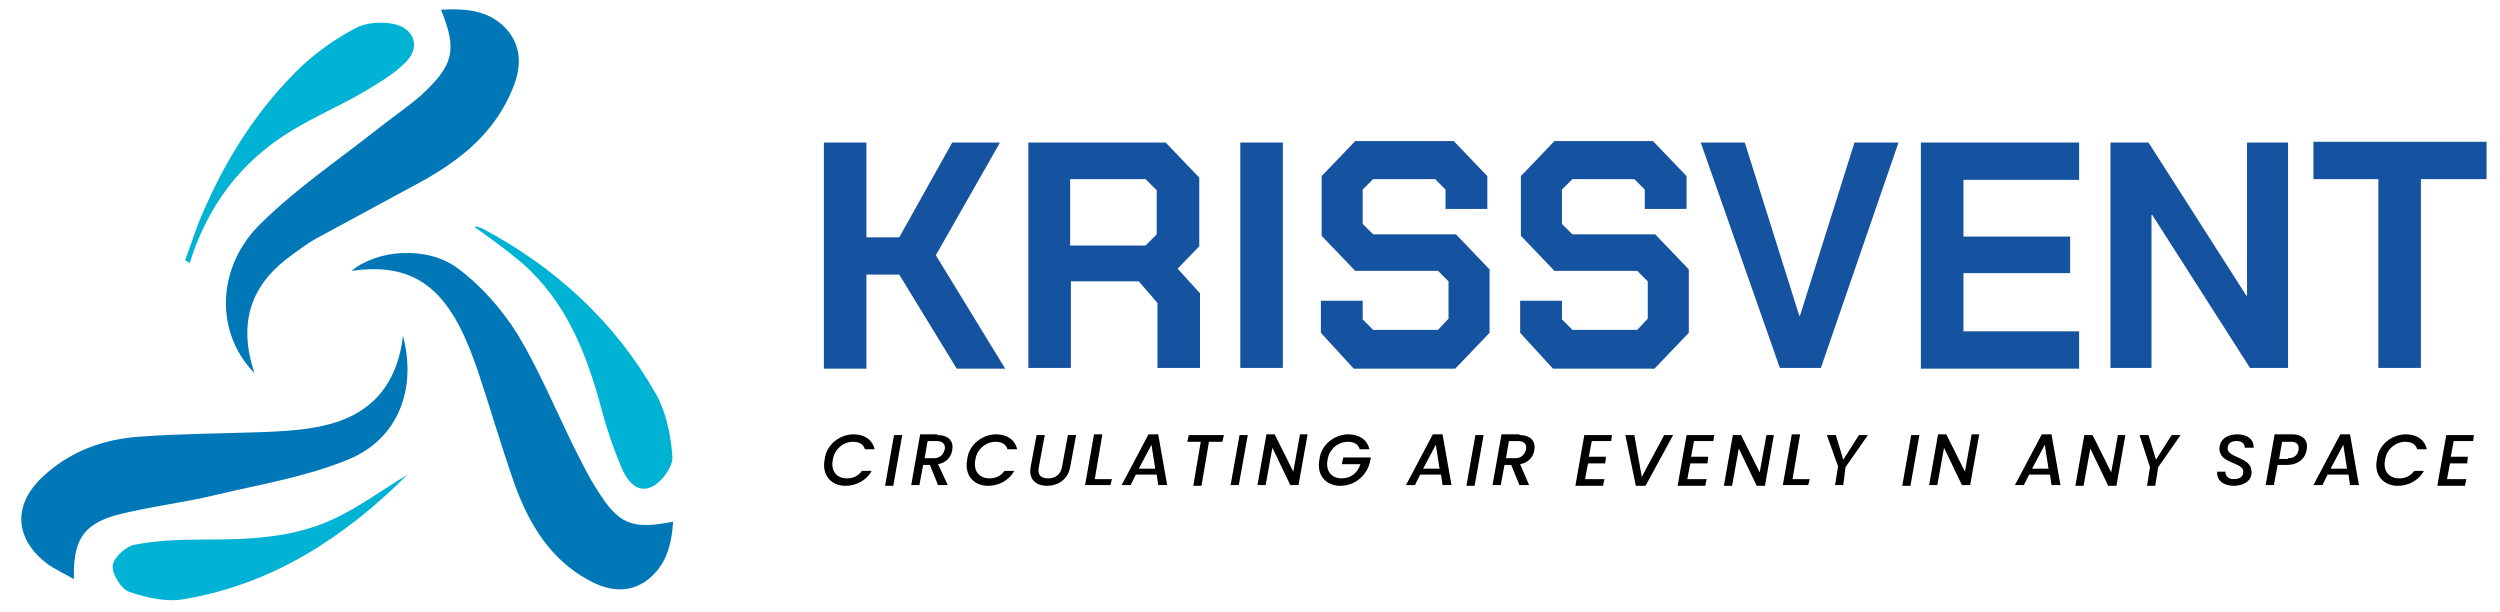 <?xml version="1.0" encoding="utf-8"?>
<!-- Generator: Adobe Illustrator 25.4.1, SVG Export Plug-In . SVG Version: 6.00 Build 0)  -->
<svg version="1.1" id="Layer_1" xmlns="http://www.w3.org/2000/svg" xmlns:xlink="http://www.w3.org/1999/xlink" x="0px" y="0px"
	 viewBox="0 0 335 82" style="enable-background:new 0 0 335 82;" xml:space="preserve">
<style type="text/css">
	.st0{fill:#15529F;}
	.st1{fill:#0078B7;}
	.st2{fill:#00B2D3;}
</style>
<g>
	<g>
		<g>
			<path class="st0" d="M110.4,19.1h5.7v12.7h4.4l7.1-12.7h6.4l-8.6,15.1l9.3,15.2h-6.5l-7.7-12.6h-4.4v12.6h-5.7V19.1z"/>
			<path class="st0" d="M160.8,39.3v10h-5.7v-8.7l-2.5-2.9h-9.1v11.6h-5.7V19.1h18.4l4.5,4.7v9.2l-2.9,3L160.8,39.3z M143.4,32.9
				h10.1l1.5-1.5v-5.9l-1.5-1.5h-10.1V32.9z"/>
			<path class="st0" d="M166.2,19.1h5.7v30.2h-5.7V19.1z"/>
			<path class="st0" d="M177,44.6v-4.3h5.6v2.5l1.4,1.4h8.7l1.4-1.5v-5l-1.4-1.4h-11.1l-4.5-4.7v-8l4.5-4.7h13.2l4.5,4.7v4.4h-5.6
				v-2.6l-1.4-1.4h-8.3l-1.4,1.4V30l1.4,1.4h11.1l4.5,4.7v8.5l-4.6,4.8h-13.6L177,44.6z"/>
			<path class="st0" d="M203.7,44.6v-4.3h5.6v2.5l1.4,1.4h8.7l1.4-1.5v-5l-1.4-1.4h-11.1l-4.5-4.7v-8l4.5-4.7h13.2l4.5,4.7v4.4h-5.6
				v-2.6l-1.4-1.4h-8.3l-1.4,1.4V30l1.4,1.4h11.1l4.5,4.7v8.5l-4.6,4.8h-13.6L203.7,44.6z"/>
			<path class="st0" d="M227.9,19.1h5.9l7.3,23.2h0.1l7.3-23.2h5.9l-10.4,30.2h-5.5L227.9,19.1z"/>
			<path class="st0" d="M257.4,19.1h21.2v5h-15.5v7.6h14.3v4.9h-14.3v7.8h15.5v5h-21.2V19.1z"/>
			<path class="st0" d="M282.8,19.1h5.1L301,39.6h0.1V19.1h5.5v30.2h-5.1l-13.1-20.5h-0.1v20.5h-5.5V19.1z"/>
			<path class="st0" d="M318.7,24H310v-5h23.2v5h-8.8v25.3h-5.7V24z"/>
		</g>
	</g>
	<g>
		<g>
			<path d="M114.4,58.2c1.4,0,2.5,0.7,2.8,2h-1.3c-0.2-0.7-0.8-1-1.6-1c-1.3,0-2.5,1-2.7,2.4c-0.3,1.5,0.5,2.5,1.9,2.5
				c0.8,0,1.5-0.3,2-1h1.3c-0.7,1.3-2.1,2-3.5,2c-1.9,0-3.2-1.4-2.8-3.5C110.7,59.6,112.5,58.2,114.4,58.2z"/>
			<path d="M119.8,58.3h1.1l-1.2,6.8h-1.1L119.8,58.3z"/>
			<path d="M125.6,58.3c1.6,0,2.2,0.9,2,2c-0.1,0.8-0.7,1.7-1.9,1.9L127,65h-1.3l-1.1-2.7h-0.9l-0.5,2.7h-1.1l1.2-6.8H125.6z
				 M125.5,59.1h-1.2l-0.4,2.3h1.2c0.9,0,1.3-0.5,1.5-1.2C126.7,59.6,126.4,59.1,125.5,59.1z"/>
			<path d="M133.5,58.2c1.4,0,2.5,0.7,2.8,2H135c-0.2-0.7-0.8-1-1.6-1c-1.3,0-2.5,1-2.7,2.4c-0.3,1.5,0.5,2.5,1.9,2.5
				c0.8,0,1.5-0.3,2-1h1.3c-0.7,1.3-2.1,2-3.5,2c-1.9,0-3.2-1.4-2.8-3.5C129.8,59.6,131.6,58.2,133.5,58.2z"/>
			<path d="M138.9,58.3h1.1l-0.8,4.3c-0.2,1.1,0.3,1.5,1.3,1.5c0.9,0,1.6-0.5,1.8-1.5l0.8-4.3h1.1l-0.8,4.3
				c-0.3,1.7-1.7,2.5-3.1,2.5c-1.4,0-2.5-0.8-2.2-2.5L138.9,58.3z"/>
			<path d="M147.7,58.3l-1,5.9h2.3l-0.2,0.8h-3.4l1.2-6.8H147.7z"/>
			<path d="M155,63.6h-2.8l-0.7,1.4h-1.2l3.6-6.8h1.3l1.2,6.8h-1.2L155,63.6z M154.3,59.6l-1.7,3.2h2.2L154.3,59.6z"/>
			<path d="M159.3,58.3h4.7l-0.2,0.9H162l-1,5.9h-1.1l1-5.9h-1.8L159.3,58.3z"/>
			<path d="M166.1,58.3h1.1L166,65h-1.1L166.1,58.3z"/>
			<path d="M175.2,58.3L174,65h-1.1l-2.4-5l-0.9,5h-1.1l1.2-6.8h1.1l2.5,5l0.9-5H175.2z"/>
			<path d="M180.7,58.2c1.4,0,2.5,0.7,2.8,2h-1.3c-0.2-0.7-0.8-1-1.6-1c-1.3,0-2.5,1-2.7,2.4c-0.3,1.5,0.5,2.5,1.9,2.5
				c1.2,0,2.1-0.7,2.5-1.9h-2.5l0.2-0.9h3.7l-0.2,0.9c-0.5,1.6-2,2.9-3.9,2.9c-1.9,0-3.2-1.4-2.8-3.5
				C177,59.6,178.8,58.2,180.7,58.2z"/>
			<path d="M193.1,63.6h-2.8l-0.7,1.4h-1.2l3.6-6.8h1.3l1.2,6.8h-1.2L193.1,63.6z M192.4,59.6l-1.7,3.2h2.2L192.4,59.6z"/>
			<path d="M197.7,58.3h1.1l-1.2,6.8h-1.1L197.7,58.3z"/>
			<path d="M203.6,58.3c1.6,0,2.2,0.9,2,2c-0.1,0.8-0.7,1.7-1.9,1.9l1.2,2.8h-1.3l-1.1-2.7h-0.9l-0.5,2.7h-1.1l1.2-6.8H203.6z
				 M203.4,59.1h-1.2l-0.4,2.3h1.2c0.9,0,1.3-0.5,1.5-1.2C204.6,59.6,204.3,59.1,203.4,59.1z"/>
			<path d="M215.9,59.1h-2.6l-0.4,2.1h2.3l-0.1,0.9h-2.3l-0.4,2.1h2.6l-0.2,0.9h-3.7l1.2-6.8h3.7L215.9,59.1z"/>
			<path d="M217.8,58.3h1.2l1,5.6l3-5.6h1.2l-3.7,6.8h-1.3L217.8,58.3z"/>
			<path d="M229.6,59.1H227l-0.4,2.1h2.3l-0.1,0.9h-2.3l-0.4,2.1h2.6l-0.2,0.9h-3.7l1.2-6.8h3.7L229.6,59.1z"/>
			<path d="M237.7,58.3l-1.2,6.8h-1.1l-2.4-5l-0.9,5h-1.1l1.2-6.8h1.1l2.5,5l0.9-5H237.7z"/>
			<path d="M241.2,58.3l-1,5.9h2.3l-0.2,0.8h-3.4l1.2-6.8H241.2z"/>
			<path d="M244.8,58.3h1.2l1,3.3l2.1-3.3h1.2l-3,4.3L247,65h-1.1l0.4-2.5L244.8,58.3z"/>
			<path d="M256.1,58.3h1.1l-1.2,6.8h-1.1L256.1,58.3z"/>
			<path d="M265.2,58.3L264,65h-1.1l-2.4-5l-0.9,5h-1.1l1.2-6.8h1.1l2.5,5l0.9-5H265.2z"/>
			<path d="M274.7,63.6h-2.8l-0.7,1.4H270l3.6-6.8h1.3l1.2,6.8h-1.2L274.7,63.6z M274,59.6l-1.7,3.2h2.2L274,59.6z"/>
			<path d="M284.8,58.3l-1.2,6.8h-1.1l-2.4-5l-0.9,5h-1.1l1.2-6.8h1.1l2.5,5l0.9-5H284.8z"/>
			<path d="M286.7,58.3h1.2l1,3.3l2.1-3.3h1.2l-3,4.3l-0.4,2.5h-1.1l0.4-2.5L286.7,58.3z"/>
			<path d="M299.3,65.1c-1.3,0-2.3-0.7-2.2-1.9h1.1c0,0.6,0.4,1,1.1,1c0.8,0,1.3-0.3,1.3-1c0-1.3-3.1-1-3.2-3c0-1.3,1-2,2.4-2
				s2.2,0.7,2.2,1.8h-1.2c0-0.5-0.3-0.9-1.1-0.9s-1.2,0.4-1.2,1c0,1.3,3.2,1.1,3.2,3.1C301.8,64.3,300.8,65.1,299.3,65.1z"/>
			<path d="M306.4,62.3h-1.2l-0.5,2.7h-1.1l1.2-6.8h2.3c1.6,0,2.2,0.9,2,2C309,61.2,308.2,62.3,306.4,62.3z M306.6,61.4
				c0.9,0,1.3-0.5,1.4-1.1c0.1-0.7-0.2-1.1-1-1.1h-1.2l-0.4,2.3H306.6z"/>
			<path d="M314.7,63.6h-2.8l-0.7,1.4H310l3.6-6.8h1.3l1.2,6.8h-1.2L314.7,63.6z M314,59.6l-1.7,3.2h2.2L314,59.6z"/>
			<path d="M322.4,58.2c1.4,0,2.5,0.7,2.8,2h-1.3c-0.2-0.7-0.8-1-1.6-1c-1.3,0-2.5,1-2.7,2.4c-0.3,1.5,0.5,2.5,1.9,2.5
				c0.8,0,1.5-0.3,2-1h1.3c-0.7,1.3-2.1,2-3.5,2c-1.9,0-3.2-1.4-2.8-3.5C318.7,59.6,320.5,58.2,322.4,58.2z"/>
			<path d="M331.4,59.1h-2.6l-0.4,2.1h2.3l-0.1,0.9h-2.3l-0.4,2.1h2.6l-0.2,0.9h-3.7l1.2-6.8h3.7L331.4,59.1z"/>
		</g>
	</g>
</g>
<g>
	<path class="st1" d="M90.2,69.9c-0.2,3.2-1,6.1-3.7,8c-2.5,1.7-5.2,1.2-7.7-0.2c-5.1-2.8-7.9-7.5-9.8-12.7
		c-1.8-5.1-3.3-10.3-5-15.4c-0.7-2-1.5-4.1-2.5-6c-3.2-6.1-7.6-8.3-14.4-7.3c3.5-2.9,10.2-3.4,14.3-0.3c3.1,2.3,5.8,5.4,7.9,8.7
		c2.9,4.8,5.1,10.1,7.6,15.2c1,1.9,1.9,3.9,3.1,5.7C82.9,70.3,84.7,71,90.2,69.9z"/>
	<path class="st1" d="M9.9,77.6c-1.4-0.8-2.5-1.3-3.5-2C2,72.3,1.7,67.8,5.5,64.1c3.7-3.6,8.4-5.3,13.4-5.6
		c5.5-0.4,10.9-0.4,16.4-0.6c2.2-0.1,4.5-0.2,6.7-0.6c6.8-1.1,11.1-4.8,12-12.3c1.9,7.2-0.7,13.9-7.4,16.6
		c-5.6,2.3-11.7,3.3-17.6,4.7c-4.5,1.1-9.2,1.6-13.7,2.8C11,70.4,9.8,72.6,9.9,77.6z"/>
	<path class="st1" d="M59.1,1.3c3.5-0.2,6.8,0.1,9.1,3c2.1,2.8,1.4,5.8,0,8.7c-2.6,5.5-7.3,9-12.6,11.8c-4.4,2.4-8.9,4.8-13.3,7.2
		c-1.1,0.6-2.1,1.4-3.1,2.1c-5.5,3.9-7.4,9-5.1,15.9c-5.4-5.5-5.1-14.4,1-20.2c4.6-4.5,10-8.2,15.1-12.2c2-1.6,4.2-3.1,6.2-4.8
		C60.8,8.7,61.3,6.8,59.1,1.3z"/>
	<path class="st2" d="M24.8,34.9c0.8-2.1,1.4-4.2,2.3-6.2c3.2-7.5,7.5-14.3,13.5-20c2.1-1.9,4.5-3.6,7-4.9C49,3,51.1,2.9,52.7,3.2
		c2.9,0.6,3.7,3.2,1.6,5.2c-1.6,1.6-3.7,2.8-5.7,4c-3.1,1.8-6.4,3.2-9.5,5.1c-6.8,4.1-11.3,10.1-13.7,17.8
		C25.3,35.1,25,35,24.8,34.9z"/>
	<path class="st2" d="M63.7,30.3c0.3,0.1,0.6,0.2,0.9,0.3c9.8,5.2,17.8,12.5,23.3,22.2c1.4,2.5,2,5.6,2.2,8.4c0.1,1.3-1.4,3.4-2.7,4
		c-2,1-3.4-0.8-4.1-2.5c-1.1-2.6-2-5.2-2.7-7.9c-2-7.4-4.7-14.4-10.7-19.6c-2-1.7-4.1-3.2-6.2-4.7C63.7,30.5,63.7,30.4,63.7,30.3z"
		/>
	<path class="st2" d="M54.6,63.6c-8.4,8.4-18.1,14.7-30,16.7c-2.3,0.4-5-0.2-7.3-1c-1.1-0.4-2.3-2.4-2.2-3.5
		c0.1-1.1,1.8-2.6,2.9-2.8c3.1-0.6,6.2-0.7,9.4-0.7c6,0,11.9-0.2,17.4-2.8C48.2,67.9,51.3,65.6,54.6,63.6z"/>
</g>
</svg>
